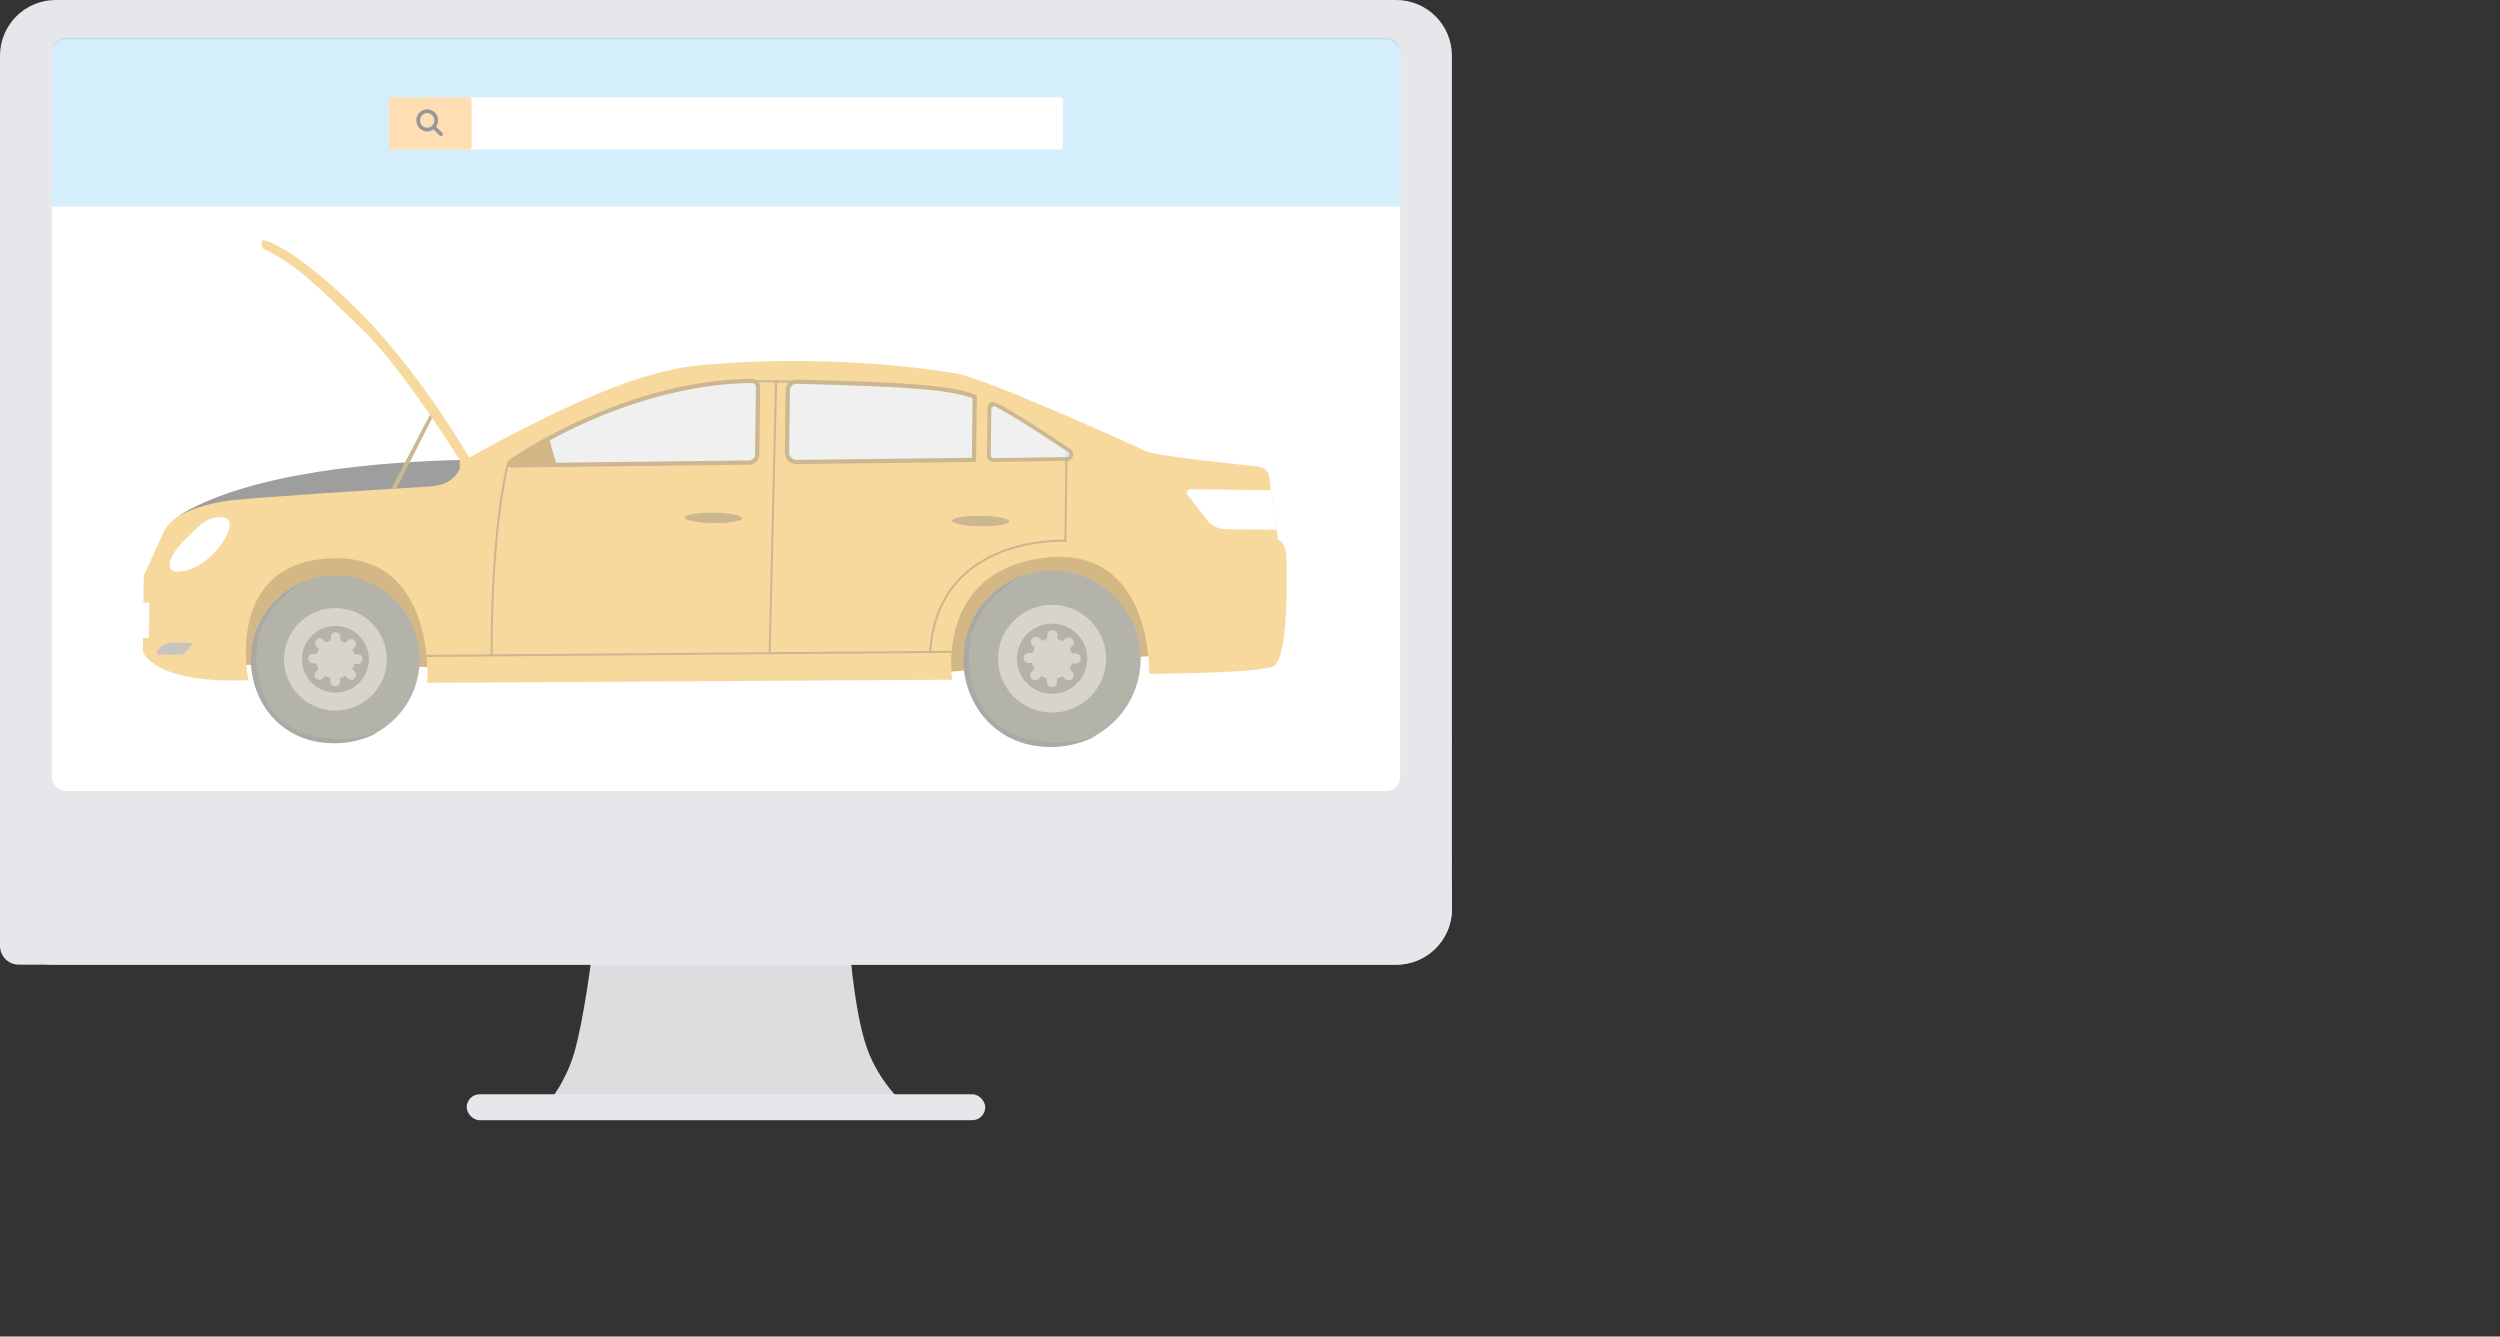 <svg width="520" height="278" viewBox="0 0 520 278" fill="none" xmlns="http://www.w3.org/2000/svg"><rect x="0" y="0" width="520" height="278" fill="#333333" stroke="none"/><path fill-rule="evenodd" clip-rule="evenodd" d="M123.208 197.952h53.624s1.031 14.283 3.968 21.305c2.938 7.022 7.949 11.047 7.949 11.047H113.25s4.181-4.388 6.219-11.428c2.039-7.039 3.739-20.924 3.739-20.924z" fill="#DDDDE0"/><rect x="97.071" y="227.608" width="107.857" height="5.392" rx="2.696" fill="#E7E7EB"/><path fill-rule="evenodd" clip-rule="evenodd" d="M302 11.586C302 5.187 296.813 0 290.414 0H11.588C5.189 0 .002 5.187.002 11.586v141.622H0v25.872h.001v10.784c0 5.956 4.829 10.784 10.784 10.784h279.629c6.399 0 11.586-5.187 11.586-11.586V11.586z" fill="#E7E7EB"/><path fill-rule="evenodd" clip-rule="evenodd" d="M301.999 185.274c0-6.398-5.187-11.586-11.586-11.586H11.483c-6.341 0-11.482 5.141-11.482 11.483v11.483H0v.078a3.916 3.916 0 0 0 3.916 3.916h286.497c6.399 0 11.586-5.187 11.586-11.586v-3.788z" fill="#E7E7EB"/><rect x="10.787" y="8.155" width="280.427" height="156.367" rx="2.897" fill="#fff"/><rect x="99.946" y="66.329" width="158.55" height="3.823" rx=".595" fill="#fff"/><rect x="152.509" y="74.612" width="105.988" height="3.823" rx=".595" fill="#fff"/><path d="M10.787 10.795c0-1.6 1.296-2.897 2.896-2.897h274.634c1.6 0 2.897 1.297 2.897 2.897v32.151H10.787V10.795z" fill="#2DAAF4" fill-opacity=".2"/><rect x="221.107" y="31.096" width="140.214" height="10.833" rx=".595" transform="rotate(-180 221.107 31.096)" fill="#fff"/><g opacity=".5"><rect x="80.893" y="20.263" width="17.208" height="10.833" rx=".595" fill="#FFBD69"/><path clip-rule="evenodd" d="M88.86 23.13a1.912 1.912 0 0 0 0 3.823v.001a1.912 1.912 0 0 0 0-3.823z" stroke="#2F302F" stroke-width=".773" stroke-linecap="square"/><path d="M90.453 26.635l1.275 1.275" stroke="#2F302F" stroke-width=".773" stroke-linecap="round" stroke-linejoin="round"/></g><rect x="36.675" y="62.852" width="25.393" height="22.802" rx="1.247" fill="#fff"/><rect x="73.485" y="99.329" width="191.895" height="3.8" rx="1.247" fill="#fff"/><rect x="73.484" y="106.93" width="121.823" height="3.8" rx="1.247" fill="#fff"/><rect x="36.621" y="93.629" width="25.393" height="22.802" rx="1.247" fill="#fff"/><g opacity=".55"><path d="M47.544 138.242l146.537 1.737 49.542-3.869s-8.595-22.167-11.005-22.527c-2.411-.359-180.116-2.135-180.116-2.135l-4.958 26.794z" fill="#AE7E21"/><path d="M264.74 138.645c-3.664 1.449-25.713 1.519-25.713 1.519s.817-27.006-21.927-24.128c-22.744 2.88-19.04 25.347-19.04 25.347l-109.19.653s2.112-28.455-22.026-25.745c-20.054 2.251-15.182 25.197-15.182 25.197-19.975.795-21.957-6.006-21.957-6.006l.033-2.799 1.252.015.088-7.366-1.253-.015.065-5.486 4.313-9.562.001-.001C41.422 98.2 96.93 95.543 96.93 95.543c8.481-4.743 15.509-8.26 21.003-10.807 8.765-4.067 18.75-8.014 28.377-8.851 26.067-2.265 47.441.905 52.68 1.818 6.121 1.067 36.789 14.855 39.096 16.043 2.306 1.188 21.214 2.985 23.641 3.308 2.426.323 2.325 2.753 2.325 2.753l.309 2.162 1.174 8.227.287 2.008c1.757.904 1.729 3.437 1.729 3.437s.851 21.556-2.811 23.004z" fill="#F1BA4F"/><path d="M39.565 133.69l-3.754-.044a3.427 3.427 0 0 0-3.012 1.72l-.132.228a.35.35 0 0 0 .298.523l4.517.053c.312.004.61-.123.824-.35l1.492-1.578a.327.327 0 0 0-.233-.552z" fill="#969488"/><path d="M221.81 95.432l-56.131.667a1.959 1.959 0 0 1-1.983-1.982l.153-12.926a1.825 1.825 0 0 1 1.872-1.802c23.925.617 32.117 1.381 37.015 3.135 4.319 1.548 14.391 7.82 19.597 11.004.878.539.507 1.89-.523 1.904zm-62.819-16.206c.91.02 1.801.042 2.673.063l-.2 16.86-54.151.643c-.705.007-.986-.91-.396-1.297 6.375-4.187 27.714-16.834 52.074-16.269z" fill="#E3E3E3"/><path d="M221.619 95.434l-.03.001.028-2.343.554.34c.926.564.533 1.988-.552 2.002z" fill="#AFCDFB"/><path d="M163.665 96.856l-6.624-.604.655-18.026 6.189.074-.22 18.556zm41.991.497l-3.094-.036.192-16.192 3.072 1.892-.17 14.336z" fill="#F1BA4F"/><path d="M114.135 91.206l1.585 5.486-9.032.108c-.527.006-.746-.671-.315-.974 2.057-1.444 5.865-4.01 7.762-4.62z" fill="#2C3A64"/><path d="M106.29 97.245a.846.846 0 0 1-.801-.595.841.841 0 0 1 .333-.957l.19-.126a57.354 57.354 0 0 1 1.302-.857l.345-.22c.26-.167.537-.34.831-.522.208-.13.426-.263.65-.4l.036-.022.097-.059c.189-.114.388-.235.593-.357l.044-.027.205-.122.316-.187c.15-.088.302-.178.458-.267a113.974 113.974 0 0 1 1.855-1.059c.308-.173.625-.347.951-.523l.228-.125a124.1 124.1 0 0 1 1.977-1.044l.216-.111c.1-.051.2-.102.3-.155a114.134 114.134 0 0 1 3.815-1.852l.398-.183c.4-.182.806-.365 1.22-.548.136-.062.276-.122.417-.183.274-.121.555-.243.839-.364l.425-.18c.423-.182.875-.369 1.379-.574l.787-.317a101.69 101.69 0 0 1 5.385-1.974l.393-.131.445-.146.561-.181c.152-.05.302-.096.454-.143l.018-.006c.158-.05.316-.1.476-.148.288-.088.578-.177.871-.264a115.585 115.585 0 0 1 1.527-.442l.516-.142a81.217 81.217 0 0 1 2.94-.75l.039-.01c.059-.013.116-.029.174-.04a59.535 59.535 0 0 1 1.361-.31l.129-.028.385-.082a149.787 149.787 0 0 1 1.031-.212 73.233 73.233 0 0 1 1.045-.2l.028-.006c.165-.031.331-.06.497-.09l.494-.09a68.132 68.132 0 0 1 .92-.152l.169-.028c.354-.056.707-.112 1.061-.163.177-.026.355-.05.534-.077l.027-.004a81.057 81.057 0 0 1 2.69-.326l.038-.005c.161-.017.322-.034.485-.048l.349-.032c.115-.013.24-.024.366-.033.131-.013.27-.024.409-.035a53.246 53.246 0 0 1 1.081-.08l.412-.027.787-.044.465-.023.068-.002a54.013 54.013 0 0 1 .933-.035h.012c.125-.003.25-.008.374-.01l.308-.007.368-.007c.482-.01.931.175 1.271.514.34.338.524.788.518 1.268l-.165 13.971a2.17 2.17 0 0 1-2.132 2.13l-49.501.59c-.006-.004-.014-.004-.022-.004zm8.242-5.752l-.308.166c-.359.195-.708.386-1.048.576-.155.087-.308.172-.457.257a89.25 89.25 0 0 0-1.383.792c-.156.09-.307.18-.455.266l-.314.187-.2.12-.048.027-.593.358-.127.075-.643.398c-.289.18-.563.351-.82.516l-.344.22c-.225.145-.437.281-.634.411-.238.157-.456.303-.652.434l-.09.06 9.3-.11 40.088-.476a1.28 1.28 0 0 0 1.257-1.257l.166-13.972a.873.873 0 0 0-.892-.888l-.361.007-.308.008-.364.01h-.014l-.411.013c-.17.006-.34.012-.511.021l-.069.002c-.152.006-.303.014-.457.022l-.779.044-.4.027a54.493 54.493 0 0 0-1.479.115c-.125.01-.242.02-.359.032-.123.011-.235.02-.347.032-.164.015-.321.03-.48.048l-.038.004a89.63 89.63 0 0 0-2.659.322l-.025.003-.529.076c-.353.05-.7.105-1.049.16l-.17.029-.354.058c-.186.031-.371.062-.554.095l-.49.087-.492.09-.029.007c-.172.03-.343.063-.513.097-.174.035-.347.067-.519.102-.171.034-.342.068-.512.104-.171.036-.34.07-.511.107l-.38.081-.131.028c-.169.036-.337.074-.504.113a52.146 52.146 0 0 0-1.008.232l-.041.01a87.392 87.392 0 0 0-2.913.744l-.513.14-.916.262-.594.175a88.237 88.237 0 0 0-1.333.408l-.019.006-.448.142-.557.18c-.146.046-.293.094-.439.142l-.391.131a101.97 101.97 0 0 0-5.339 1.957l-.783.314c-.499.204-.946.39-1.367.57l-.424.18c-.281.12-.559.24-.831.361-.14.061-.276.12-.411.181a106.7 106.7 0 0 0-1.212.546l-.398.183a115.057 115.057 0 0 0-4.082 1.99l-.213.109c-.585.302-1.182.615-1.773.933zm92.064 4.58a1.263 1.263 0 0 1-.884-.378 1.457 1.457 0 0 1-.415-1.041l.112-9.434c.006-.536.093-1.22.532-1.487.397-.241 1.056-.054 1.468.155a34.45 34.45 0 0 1 1.021.532l.186.105c2.337 1.311 5.66 3.373 9.88 6.126a232.214 232.214 0 0 1 1.773 1.165l1.481.98.738.492.105.07.033.02c.493.33.705.948.531 1.54-.166.564-.633.932-1.188.94l-.163.002-15.177.215c-.011-.002-.022-.002-.033-.002zm.221-11.547a.546.546 0 0 0-.293.083.725.725 0 0 0-.333.62l-.111 9.434a.66.66 0 0 0 .185.477c.098.097.222.15.353.15l15.34-.217c.312-.004.421-.29.447-.377.06-.203.039-.498-.214-.669l-.033-.02a138.56 138.56 0 0 0-.844-.562l-1.477-.978a230.121 230.121 0 0 0-1.77-1.162c-4.206-2.743-7.515-4.797-9.836-6.1l-.189-.106-.057-.033c-.167-.093-.487-.26-.931-.484a.561.561 0 0 0-.237-.056z" fill="#A27C34"/><path d="M114.135 91.206l1.585 5.486-9.032.108c-.527.006-.746-.671-.315-.974 2.057-1.444 5.865-4.01 7.762-4.62z" fill="#AE7E21"/><path d="M165.624 96.54a2.386 2.386 0 0 1-1.666-.701 2.383 2.383 0 0 1-.703-1.726l.153-12.928a2.271 2.271 0 0 1 2.325-2.237c24.695.637 32.336 1.287 37.164 3.166l.286.11-.164 13.873-37.335.442h-.06zm.067-16.71a1.366 1.366 0 0 0-.975.388 1.37 1.37 0 0 0-.423.978l-.153 12.926a1.514 1.514 0 0 0 1.535 1.534l36.472-.432.147-12.395c-4.699-1.73-12.788-2.385-36.581-2.996a.111.111 0 0 0-.022-.002z" fill="#A17C34"/><path d="M265.535 110.196l-10.566-.125a5.126 5.126 0 0 1-4.005-2.003l-3.935-5.124a.73.73 0 0 1 .587-1.174l16.745.198 1.174 8.228z" fill="#fff"/><path d="M161.209 79.113l-1.34 56.597.442.01 1.341-56.597-.443-.01z" fill="#A27C34"/><path d="M197.966 135.352l-109.245.853.003.442 109.245-.852-.003-.443zm-43.594-27.559c-.007.6-2.684 1.052-5.979 1.013-3.295-.039-5.961-.556-5.954-1.154.007-.599 2.685-1.052 5.98-1.013 3.296.039 5.96.557 5.953 1.154zm55.573.659c-.008.6-2.685 1.052-5.98 1.013-3.295-.039-5.961-.556-5.953-1.154.007-.599 2.684-1.052 5.979-1.013 3.295.039 5.961.557 5.954 1.154z" fill="#A27C34"/><path d="M193.709 135.529l-.442-.029c.372-5.624 2.097-10.347 5.126-14.037 2.424-2.954 5.681-5.253 9.68-6.835 6.084-2.405 12.081-2.399 13.318-2.367l.199-16.832.442.005-.205 17.288-.23-.012c-.066-.004-6.669-.322-13.374 2.333-3.926 1.555-7.12 3.812-9.494 6.704-2.966 3.619-4.655 8.255-5.02 13.782zm-91.671.791c.001-14.603.935-24.695 1.716-30.589.849-6.396 1.711-9.381 1.719-9.41l.424.126c-.034.116-3.415 11.998-3.418 39.875l-.441-.002z" fill="#A27C34"/><path d="M165.726 79.168l-8.646-.102-.006.442 8.647.103.005-.443z" fill="#A17C34"/><path d="M48.253 104.041c-5.195.587-9.495 2.236-11.673 3.65 15.25-9.969 45.275-11.71 59.059-11.996l-.023 1.89c-1.772 3.65-5.8 3.578-7.61 3.688-11.086.679-34.558 2.182-39.753 2.768z" fill="#4F4F4F"/><path d="M57.194 149.336c-6.77-6.899-6.64-17.953.293-24.69 6.932-6.736 18.04-6.605 24.811.294 6.77 6.899 6.64 17.953-.292 24.69-6.933 6.736-18.041 6.605-24.812-.294z" fill="#777464"/><path d="M63.367 120.97c-5.13 2.998-9.683 7.987-10.002 14.342-.434 8.702 3.358 18.621 18.125 18.399 2.33-.035 5.075-.572 7.12-1.372-2.655 1.55-6.483 2.261-9.783 2.222-9.678-.115-16.703-7.87-16.588-17.521.089-7.328 4.685-13.547 11.128-16.07z" fill="#646259"/><path d="M59.079 137.01c-.07 5.887 4.659 10.716 10.562 10.786 5.904.07 10.746-4.646 10.816-10.533.07-5.887-4.66-10.716-10.563-10.786-5.903-.07-10.746 4.645-10.815 10.533z" fill="#B7B29E"/><path d="M62.807 137.054c-.046 3.833 3.034 6.979 6.878 7.025 3.844.045 6.998-3.027 7.044-6.86.045-3.833-3.035-6.979-6.88-7.024-3.843-.046-6.997 3.026-7.042 6.859z" fill="#777464"/><path d="M68.706 141.74a1.006 1.006 0 0 0 2.013.024l.11-9.231a1.006 1.006 0 0 0-2.013-.024l-.11 9.231z" fill="#B7B29E"/><path d="M65.152 135.979a1.006 1.006 0 0 0-1.018.992 1.004 1.004 0 0 0 .994 1.015l9.257.11a1.006 1.006 0 0 0 1.019-.992 1.006 1.006 0 0 0-.995-1.016l-9.257-.109z" fill="#B7B29E"/><path d="M65.716 139.679a1.002 1.002 0 0 0-.016 1.42 1.007 1.007 0 0 0 1.423.016l6.624-6.451a1 1 0 0 0 .017-1.419 1.007 1.007 0 0 0-1.423-.017l-6.624 6.451z" fill="#B7B29E"/><path d="M67.288 133.098a1.007 1.007 0 0 0-1.423-.017 1 1 0 0 0-.017 1.419l6.47 6.607a1.008 1.008 0 0 0 1.422.017 1.002 1.002 0 0 0 .017-1.42l-6.47-6.606z" fill="#B7B29E"/><path d="M65.743 137.089a4.02 4.02 0 0 0 3.977 4.061 4.02 4.02 0 0 0 4.072-3.966 4.02 4.02 0 0 0-3.977-4.061 4.018 4.018 0 0 0-4.072 3.966z" fill="#B7B29E"/><path d="M205.622 149.831c-7.115-7.25-6.977-18.867.308-25.947 7.285-7.079 18.959-6.941 26.074.31 7.116 7.25 6.978 18.866-.307 25.946-7.286 7.079-18.959 6.941-26.075-.309z" fill="#777464"/><path d="M212.109 120.022c-5.391 3.15-10.177 8.393-10.512 15.072-.456 9.144 3.529 19.568 19.048 19.335 2.449-.036 5.334-.601 7.482-1.442-2.79 1.629-6.812 2.377-10.281 2.336-10.17-.121-17.553-8.271-17.433-18.414.094-7.7 4.924-14.236 11.696-16.887z" fill="#646259"/><path d="M207.602 136.878c-.073 6.187 4.896 11.262 11.1 11.335 6.205.074 11.293-4.882 11.367-11.069.073-6.187-4.897-11.262-11.101-11.336-6.204-.073-11.293 4.883-11.366 11.07z" fill="#B7B29E"/><path d="M211.519 136.924c-.047 4.029 3.19 7.335 7.229 7.383 4.04.047 7.355-3.181 7.402-7.209.048-4.029-3.189-7.334-7.229-7.382-4.039-.048-7.354 3.18-7.402 7.208z" fill="#777464"/><path d="M217.72 141.849a1.058 1.058 0 0 0 2.116.025l.115-9.701a1.058 1.058 0 0 0-2.116-.025l-.115 9.701z" fill="#B7B29E"/><path d="M213.985 135.794a1.056 1.056 0 0 0-1.07 1.042 1.057 1.057 0 0 0 1.045 1.068l9.728.115a1.056 1.056 0 1 0 .025-2.11l-9.728-.115z" fill="#B7B29E"/><path d="M214.578 139.683a1.052 1.052 0 0 0-.017 1.492 1.058 1.058 0 0 0 1.495.017l6.962-6.779a1.052 1.052 0 0 0 .017-1.492 1.059 1.059 0 0 0-1.495-.018l-6.962 6.78z" fill="#B7B29E"/><path d="M216.229 132.766a1.058 1.058 0 0 0-1.495-.017 1.051 1.051 0 0 0-.018 1.491l6.799 6.943a1.06 1.06 0 0 0 1.496.018 1.052 1.052 0 0 0 .017-1.492l-6.799-6.943z" fill="#B7B29E"/><path d="M214.606 136.961a4.224 4.224 0 0 0 4.179 4.267 4.223 4.223 0 0 0 4.28-4.167 4.227 4.227 0 0 0-4.18-4.268 4.222 4.222 0 0 0-4.279 4.168z" fill="#B7B29E"/><path d="M37.381 118.888c3.293-.342 6.094-2.486 8.02-4.872 2.33-2.886 3.75-6.486.403-6.451-3.199.034-4.68 2.223-7.485 4.85-2.817 2.643-4.686 6.863-.938 6.473z" fill="#fff"/><path d="M73.619 63.7C62.736 53.156 56.492 50.138 54.73 49.947c-.642.605-.281 1.443-.02 1.787 7.368 3.406 12.33 8.826 20.703 16.84 6.698 6.41 16.681 21.388 20.835 28.076l1.6-1.003c-3.542-6.254-13.347-21.4-24.23-31.945z" fill="#F1BA4F"/><path d="M81.364 101.687l8.057-15.418.485.684-7.458 14.674-1.084.06z" fill="#A17C34"/></g></svg>